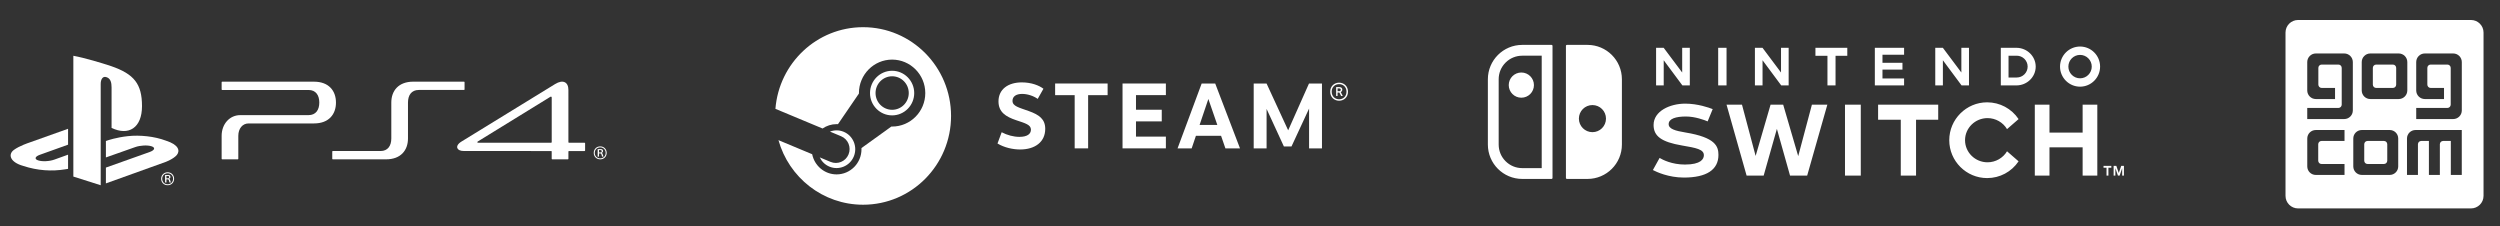 <?xml version="1.0" encoding="utf-8"?>
<!-- Generator: Adobe Illustrator 27.7.0, SVG Export Plug-In . SVG Version: 6.00 Build 0)  -->
<svg version="1.1" id="レイヤー_1" xmlns="http://www.w3.org/2000/svg" xmlns:xlink="http://www.w3.org/1999/xlink" x="0px"
	 y="0px" width="576.944px" height="52.222px" viewBox="0 0 576.944 52.222"
	 style="enable-background:new 0 0 576.944 52.222;" xml:space="preserve">
<rect x="0" y="0" width="576.944" height="52.222" fill="#333333" stroke="none"/>
<style type="text/css">
	.st0{fill:#FFFFFF;}
	.st1{fill-rule:evenodd;clip-rule:evenodd;fill:#FFFFFF;}
</style>
<g>
	<g>
		<path class="st0" d="M107.21,20.635v-1.663c0-0.07-0.057-0.126-0.125-0.126
			l-11.717,0.001c-3.398,0-5.062,2.095-5.062,4.82v8.287
			c0,1.687-0.801,2.901-2.49,2.901H76.804c-0.069,0-0.126,0.056-0.126,0.126v1.665
			c0,0.069,0.057,0.126,0.127,0.126H89.089c3.399,0,5.064-2.09,5.064-4.816V23.665
			c0-1.689,0.8-2.904,2.488-2.904h10.444
			C107.155,20.76,107.21,20.703,107.21,20.635"/>
		<path class="st0" d="M72.472,18.85l-21.197-0.001c-0.07,0-0.126,0.057-0.126,0.125
			v1.664c0,0.07,0.056,0.125,0.127,0.125h19.923c1.688,0,2.489,1.216,2.489,2.904
			c0,1.688-0.8,2.902-2.489,2.902H55.439c-2.446,0-4.29,2.056-4.29,4.783
			l0.001,5.294c0,0.07,0.057,0.125,0.126,0.125h3.593
			c0.07,0,0.127-0.057,0.127-0.125v-5.294c0-1.688,0.973-2.867,2.369-2.867
			h15.107c3.399,0,5.062-2.088,5.062-4.814
			C77.534,20.945,75.871,18.85,72.472,18.85"/>
		<path class="st0" d="M134.898,32.941l-3.593-0.002c-0.071,0-0.13-0.059-0.13-0.126
			V20.753c0-1.852-1.281-2.459-3.082-1.347l-21.602,13.266
			c-0.848,0.521-1.133,1.11-0.928,1.545c0.177,0.377,0.643,0.636,1.578,0.636
			l20.063,0.002c0.056,0.004,0.101,0.044,0.114,0.095v1.692
			c0,0.071,0.057,0.13,0.125,0.13h3.607c0.067,0,0.126-0.059,0.126-0.13v-1.657
			c0-0.07,0.059-0.129,0.127-0.129h3.595c0.072,0,0.13-0.058,0.13-0.127v-1.662
			C135.028,32.998,134.97,32.941,134.898,32.941 M127.324,32.806
			c0,0.072-0.059,0.13-0.126,0.13h-16.818c-0.136,0-0.208-0.035-0.228-0.086
			c-0.02-0.079,0.024-0.136,0.123-0.205l16.738-10.305
			c0.116-0.071,0.311-0.059,0.311,0.17V32.806z"/>
		<path class="st0" d="M138.521,33.784c0.888,0,1.487,0.661,1.487,1.494
			c0,0.839-0.599,1.494-1.487,1.494s-1.501-0.655-1.501-1.494
			C137.02,34.445,137.633,33.784,138.521,33.784 M138.521,36.551
			c0.754,0,1.254-0.569,1.254-1.274c0-0.697-0.501-1.266-1.254-1.266
			c-0.768,0-1.262,0.569-1.262,1.266C137.26,35.982,137.753,36.551,138.521,36.551
			 M137.929,34.41h0.683c0.317,0,0.55,0.092,0.55,0.448
			c0,0.206-0.099,0.356-0.317,0.42v0.007c0.113,0.029,0.19,0.115,0.247,0.313
			c0.056,0.192,0.12,0.378,0.169,0.541h-0.317
			c-0.042-0.127-0.099-0.348-0.134-0.469c-0.05-0.199-0.106-0.263-0.367-0.263
			h-0.204v0.732h-0.31V34.41z M138.24,35.185h0.275
			c0.218,0,0.352-0.085,0.352-0.285c0-0.235-0.162-0.27-0.331-0.27h-0.296V35.185z
			"/>
		<path class="st0" d="M16.927,12.872v27.877l6.312,2V19.374
			c0-1.101,0.491-1.833,1.279-1.581c1.03,0.285,1.23,1.3,1.23,2.39v9.335
			c3.929,1.902,7.023-0.001,7.023-5.019c0-5.127-1.814-7.411-7.15-9.248
			C23.515,14.551,19.615,13.368,16.927,12.872"/>
		<path class="st0" d="M24.44,38.673l10.138-3.608c1.147-0.425,1.323-1.003,0.394-1.307
			c-0.943-0.309-2.625-0.221-3.784,0.195l-6.747,2.381v-3.798l0.386-0.128
			c0,0,1.953-0.692,4.7-0.989c2.741-0.301,6.104,0.039,8.747,1.035
			c2.977,0.946,3.31,2.325,2.557,3.285c-0.764,0.949-2.616,1.637-2.616,1.637
			L24.44,42.324V38.673z"/>
		<path class="st0" d="M5.362,38.289c-3.052-0.85-3.561-2.647-2.169-3.684
			c1.284-0.949,3.472-1.662,3.472-1.662l9.043-3.224V33.388l-6.502,2.331
			c-1.151,0.412-1.324,0.991-0.397,1.295c0.944,0.315,2.62,0.23,3.772-0.195
			l3.126-1.127v3.275c-0.202,0.034-0.426,0.068-0.631,0.103
			C11.96,39.587,8.64,39.375,5.362,38.289"/>
		<path class="st0" d="M38.691,39.76c0.888,0,1.487,0.662,1.487,1.494
			c0,0.839-0.599,1.494-1.487,1.494c-0.888,0-1.501-0.654-1.501-1.494
			C37.19,40.422,37.803,39.76,38.691,39.76 M38.691,42.528
			c0.754,0,1.254-0.569,1.254-1.273c0-0.697-0.5-1.266-1.254-1.266
			c-0.768,0-1.261,0.569-1.261,1.266C37.43,41.959,37.923,42.528,38.691,42.528
			 M38.099,40.386h0.683c0.317,0,0.55,0.093,0.55,0.448
			c0,0.206-0.098,0.356-0.317,0.42v0.007c0.112,0.029,0.19,0.114,0.246,0.313
			c0.056,0.192,0.12,0.377,0.17,0.541h-0.317
			c-0.042-0.127-0.098-0.348-0.134-0.469c-0.05-0.199-0.106-0.263-0.367-0.263
			h-0.204v0.732h-0.31V40.386z M38.409,41.162h0.275
			c0.218,0,0.352-0.085,0.352-0.284c0-0.235-0.162-0.271-0.331-0.271h-0.296
			V41.162z"/>
	</g>
	<g>
		<path class="st0" d="M199.181,6.274c-10.664,0-19.4,8.298-20.231,18.843l10.881,4.539
			c0.922-0.636,2.036-1.008,3.234-1.008c0.107,0,0.214,0.003,0.32,0.009
			l4.839-7.077c0-0.034-0.001-0.067-0.001-0.1c0-4.26,3.434-7.726,7.656-7.726
			c4.222,0,7.656,3.466,7.656,7.726s-3.434,7.726-7.656,7.726
			c-0.058,0-0.116-0.002-0.173-0.003l-6.901,4.969
			c0.003,0.091,0.006,0.183,0.006,0.274c0,3.198-2.578,5.8-5.746,5.8
			c-2.781,0-5.107-2.004-5.634-4.657l-7.782-3.246
			c2.41,8.599,10.238,14.902,19.532,14.902c11.212,0,20.301-9.172,20.301-20.485
			C219.482,15.446,210.393,6.274,199.181,6.274"/>
		<path class="st0" d="M191.672,37.359l-2.494-1.04c0.442,0.928,1.207,1.705,2.222,2.133
			c2.194,0.922,4.724-0.128,5.639-2.344c0.442-1.072,0.445-2.256,0.006-3.33
			c-0.438-1.074-1.265-1.913-2.329-2.36c-1.055-0.443-2.185-0.427-3.179-0.048
			l2.576,1.075c1.619,0.681,2.384,2.556,1.71,4.19
			C195.151,37.268,193.291,38.04,191.672,37.359"/>
		<path class="st0" d="M202.056,21.471c0-2.136,1.716-3.867,3.832-3.867
			c2.117,0,3.833,1.731,3.833,3.867c0,2.136-1.715,3.867-3.833,3.867
			C203.772,25.338,202.056,23.607,202.056,21.471 M210.981,21.48
			c0-2.838-2.289-5.148-5.101-5.148c-2.813,0-5.101,2.31-5.101,5.148
			s2.288,5.147,5.101,5.147C208.692,26.627,210.981,24.319,210.981,21.48"/>
		<path class="st0" d="M240.802,20.481l-1.32,2.34c-1.016-0.717-2.393-1.148-3.596-1.148
			c-1.374,0-2.224,0.574-2.224,1.602c0,1.25,1.51,1.54,3.755,2.354
			c2.413,0.861,3.8,1.874,3.8,4.103c0,3.051-2.379,4.765-5.796,4.765
			c-1.666,0-3.675-0.434-5.22-1.382l0.963-2.596
			c1.255,0.67,2.756,1.066,4.094,1.066c1.804,0,2.661-0.671,2.661-1.664
			c0-1.136-1.307-1.477-3.418-2.183c-2.405-0.81-4.071-1.874-4.071-4.342
			c0-2.783,2.209-4.382,5.388-4.382C238.033,19.014,239.814,19.723,240.802,20.481"/>
		<polygon class="st0" points="251.116,21.96 251.116,34.24 248.01,34.24 248.01,21.96 
			243.5,21.96 243.5,19.271 255.611,19.271 255.611,21.96 		"/>
		<polygon class="st0" points="262.161,21.951 262.161,25.325 268.106,25.325 268.106,28.013 
			262.161,28.013 262.161,31.527 269.059,31.527 269.059,34.24 259.055,34.24 
			259.055,19.271 269.059,19.271 269.059,21.951 		"/>
		<path class="st0" d="M278.862,22.842l-2.025,5.994h4.094L278.862,22.842z M275.993,31.334
			l-0.982,2.906h-3.256l5.562-14.969h3.126l5.72,14.969h-3.367l-1.003-2.906H275.993
			z"/>
		<polygon class="st0" points="302.106,25.057 298.047,33.804 296.294,33.804 292.3,25.135 
			292.3,34.24 289.325,34.24 289.325,19.271 292.293,19.271 297.28,30.077 
			302.087,19.271 305.081,19.271 305.081,34.24 302.107,34.24 		"/>
		<path class="st0" d="M308.682,21.052h0.363c0.234,0,0.373-0.148,0.373-0.336
			c0-0.188-0.099-0.309-0.374-0.309h-0.362V21.052z M309.065,20.095
			c0.532,0,0.71,0.284,0.71,0.591c0,0.281-0.165,0.47-0.366,0.566l0.477,0.902
			h-0.39l-0.402-0.799h-0.415v0.799h-0.324v-2.058H309.065z M307.323,21.159
			c0,1.076,0.768,1.752,1.713,1.752c0.941,0,1.706-0.676,1.706-1.752
			c0-1.079-0.765-1.745-1.706-1.745C308.093,19.414,307.323,20.088,307.323,21.159
			 M311.088,21.159c0,1.286-0.955,2.088-2.052,2.088
			c-1.1,0-2.058-0.802-2.058-2.088c0-1.286,0.958-2.083,2.058-2.083
			C310.132,19.077,311.088,19.873,311.088,21.159"/>
	</g>
	<path class="st0" d="M348.183,19.64c0,1.606,1.302,2.908,2.908,2.908
		c1.606,0,2.908-1.302,2.908-2.908c0-1.606-1.302-2.908-2.908-2.908
		C349.485,16.732,348.183,18.034,348.183,19.64z M366.367,10.361h-4.785
		c-0.111,0-0.201,0.09-0.201,0.202v30.502c0,0.125,0.101,0.227,0.227,0.227h4.76
		c4.38,0,7.931-3.551,7.931-7.931V18.292
		C374.298,13.912,370.748,10.361,366.367,10.361z M367.5,30.5
		c-1.727,0-3.127-1.4-3.127-3.127c0-1.727,1.4-3.127,3.127-3.127
		c1.727,0,3.127,1.4,3.127,3.127C370.627,29.1,369.227,30.5,367.5,30.5z
		 M358.059,10.361h-6.761c-4.38,0-7.931,3.551-7.931,7.931v15.069
		c0,4.38,3.551,7.931,7.931,7.931h6.761c0.125,0,0.227-0.102,0.227-0.227V10.587
		C358.286,10.462,358.185,10.361,358.059,10.361z M355.792,38.798h-4.494
		c-1.453,0-2.818-0.565-3.845-1.592c-1.027-1.027-1.592-2.392-1.592-3.845V18.292
		c0-1.453,0.565-2.819,1.592-3.845c1.027-1.027,2.392-1.593,3.845-1.593h4.494
		V38.798z M406.756,13.906l4.311,5.805h1.714v-8.68h-1.762v5.702l-4.27-5.702
		h-1.753v8.68h1.76V13.906z M388.985,30.579c-2.366-0.388-3.895-0.827-3.895-1.929
		c0-1.274,1.702-1.763,3.985-1.763c2.123,0,4.252,0.809,5.012,1.128l1.164-2.835
		c-0.825-0.327-3.441-1.261-6.342-1.261c-3.539,0-7.299,1.726-7.299,4.924
		c0,2.594,1.829,3.919,6.524,4.726c3.31,0.569,5.133,0.884,5.081,2.307
		c-0.029,0.784-0.635,2.099-4.366,2.099c-3.001,0-5.116-1.088-5.85-1.53
		l-1.55,2.798c0.826,0.434,3.598,1.735,7.165,1.735
		c5.211,0,7.964-1.805,7.964-5.221C396.579,33.778,395.91,31.716,388.985,30.579z
		 M383.947,13.906l4.311,5.805h1.714v-8.68h-1.761v5.702l-4.27-5.702h-1.753v8.68
		h1.76V13.906z M414.987,36.032l-3.47-11.882h-2.907l-3.45,11.839l-3.15-11.839
		h-3.566l4.634,16.378h3.936l3.054-10.79l3.034,10.79h3.952l4.659-16.378h-3.564
		L414.987,36.032z M398.448,11.031h-1.932v8.68h1.932V11.031z M425.782,40.528h3.645
		V24.15h-3.645V40.528z M480.032,10.738c-2.549,0-4.624,2.078-4.624,4.632
		c0,2.554,2.075,4.632,4.624,4.632c2.549,0,4.623-2.078,4.623-4.632
		C484.655,12.816,482.581,10.738,480.032,10.738z M480.032,18.072
		c-1.487,0-2.697-1.212-2.697-2.702c0-1.489,1.21-2.701,2.697-2.701
		c1.487,0,2.697,1.212,2.697,2.701C482.729,16.861,481.519,18.072,480.032,18.072z
		 M480.624,30.604h-7.65v-6.455h-3.387v16.378h3.387v-6.533h7.65v6.533h3.389
		V24.15h-3.389V30.604z M489.532,38.283l-0.565,1.642l-0.565-1.642h-0.623v2.244
		h0.401V38.805l0.586,1.702l0.007,0.02h0.387l0.007-0.02l0.586-1.702v1.723h0.401
		v-2.244H489.532z M465.332,11.031h-3.589v8.68h3.589
		c2.461,0,4.463-1.947,4.463-4.34C469.794,12.978,467.792,11.031,465.332,11.031z
		 M465.419,17.887h-1.894V12.855h1.894c1.387,0,2.516,1.128,2.516,2.516
		C467.935,16.758,466.807,17.887,465.419,17.887z M485.447,38.713h0.691v1.815h0.437
		V38.713h0.674v-0.43h-1.802V38.713z M458.682,27.256
		c1.849,0,3.573,0.987,4.496,2.543l2.665-2.317
		c-1.63-2.427-4.324-3.868-7.256-3.868c-4.82,0-8.742,3.921-8.742,8.742
		c0,4.82,3.922,8.741,8.742,8.741c2.932,0,5.626-1.441,7.256-3.867l-2.665-2.317
		c-0.923,1.556-2.647,2.543-4.496,2.543c-2.865,0-5.195-2.288-5.195-5.099
		C453.487,29.544,455.817,27.256,458.682,27.256z M439.421,18.103h-4.989v-2.035h4.613
		v-1.57h-4.613v-1.873h4.989v-1.594l-6.75,0.003v8.677l6.75-0.003V18.103z
		 M433.422,27.625h5.234v12.902h3.524V27.625h5.116v-3.475h-13.873V27.625z
		 M426.315,11.031h-7.353v1.842h2.774v6.838h1.867V12.873h2.711V11.031z
		 M454.399,19.711v-8.68h-1.761v5.702l-4.27-5.702h-1.753v8.68h1.76v-5.805
		l4.311,5.805H454.399z"/>
	<g>
		<path class="st1" d="M570.244,4.612h-39.9c-1.601,0-2.899,1.298-2.899,2.898V45.2
			c0,1.601,1.298,2.898,2.899,2.898h39.9c1.602,0,2.9-1.297,2.9-2.898V7.51
			C573.144,5.91,571.846,4.612,570.244,4.612z M541.062,32.53h-5.307h-0.009
			c-0.417,0-0.752,0.338-0.752,0.756c0,0,0.001,0,0.001,0.005h-0.001v3.794h0.001
			l-0.001,0.003c0,0.416,0.335,0.757,0.752,0.757h0.009h0.55h4.758v2.531h-6.633
			v-0.006c-1.085,0-1.963-0.878-1.963-1.96v-6.45
			c0-1.077,0.878-1.955,1.963-1.955h6.633V32.53z M542.981,25.486
			c0,1.104-0.891,1.991-1.99,1.991h-8.532v-2.565h7.186h0.008
			c0.424,0,0.763-0.346,0.763-0.768v-0.005v-8.466v-0.006
			c0-0.423-0.339-0.765-0.763-0.765h-0.008h-3.85h-0.009
			c-0.423,0-0.763,0.342-0.763,0.765v0.006v3.847v0.005
			c0,0.424,0.34,0.768,0.763,0.768h0.009h3.08v2.565h-4.427
			c-1.1,0-1.989-0.889-1.989-1.989v-6.542c0-1.099,0.889-1.99,1.989-1.99
			h6.543c1.099,0,1.99,0.891,1.99,1.99V25.486z M553.454,38.408
			c0,1.082-0.878,1.96-1.959,1.96h-6.447c-1.085,0-1.962-0.878-1.962-1.96
			v-6.45c0-1.077,0.876-1.955,1.962-1.955h6.447c1.082,0,1.959,0.878,1.959,1.955
			V38.408z M553.567,22.858h-6.546c-1.099,0-1.988-0.889-1.988-1.989v-6.542
			c0-1.099,0.889-1.99,1.988-1.99h6.546c1.096,0,1.988,0.891,1.988,1.99v6.542
			C555.555,21.968,554.664,22.858,553.567,22.858z M568.123,40.369h-2.529v-7.839h-1.768
			h-0.009c-0.418,0-0.753,0.338-0.753,0.756v0.005v7.078h-2.528v-7.839h-1.772
			h-0.005c-0.418,0-0.753,0.338-0.753,0.756v0.005v7.085h-2.528v-8.417
			c0-1.077,0.875-1.955,1.961-1.955h10.683V40.369z M568.13,25.486
			c0,1.104-0.893,1.991-1.989,1.991h-8.533v-2.565h7.189h0.005
			c0.425,0,0.766-0.346,0.766-0.768v-0.005v-8.466v-0.006
			c0-0.423-0.341-0.765-0.766-0.765h-0.005h-3.853h-0.008
			c-0.418,0-0.76,0.342-0.76,0.765v0.006v3.847v0.005
			c0,0.424,0.342,0.768,0.76,0.768h0.008h3.079v2.565h-4.425
			c-1.1,0-1.991-0.889-1.991-1.989v-6.542c0-1.099,0.89-1.99,1.991-1.99
			h6.542c1.097,0,1.989,0.891,1.989,1.99V25.486z"/>
		<path class="st1" d="M552.228,14.903c0.424,0,0.756,0.342,0.756,0.765v0.006v3.847v0.005
			c0,0.424-0.332,0.768-0.756,0.768h-0.009h-3.85h-0.006
			c-0.424,0-0.764-0.344-0.764-0.768v-0.005v-3.847v-0.006
			c0-0.423,0.34-0.765,0.764-0.765h0.006h3.85H552.228"/>
		<path class="st1" d="M550.176,32.53c0.416,0,0.75,0.338,0.75,0.756v0.005v3.794
			c0,0.416-0.335,0.757-0.75,0.757c-0.004,0-0.005-0.004-0.009-0.004v0.004h-3.793
			v-0.004c0,0-0.004,0.004-0.008,0.004c-0.417,0-0.752-0.341-0.752-0.757v-3.794
			v-0.005c0-0.417,0.335-0.756,0.752-0.756h0.008h3.793H550.176"/>
	</g>
</g>
</svg>
